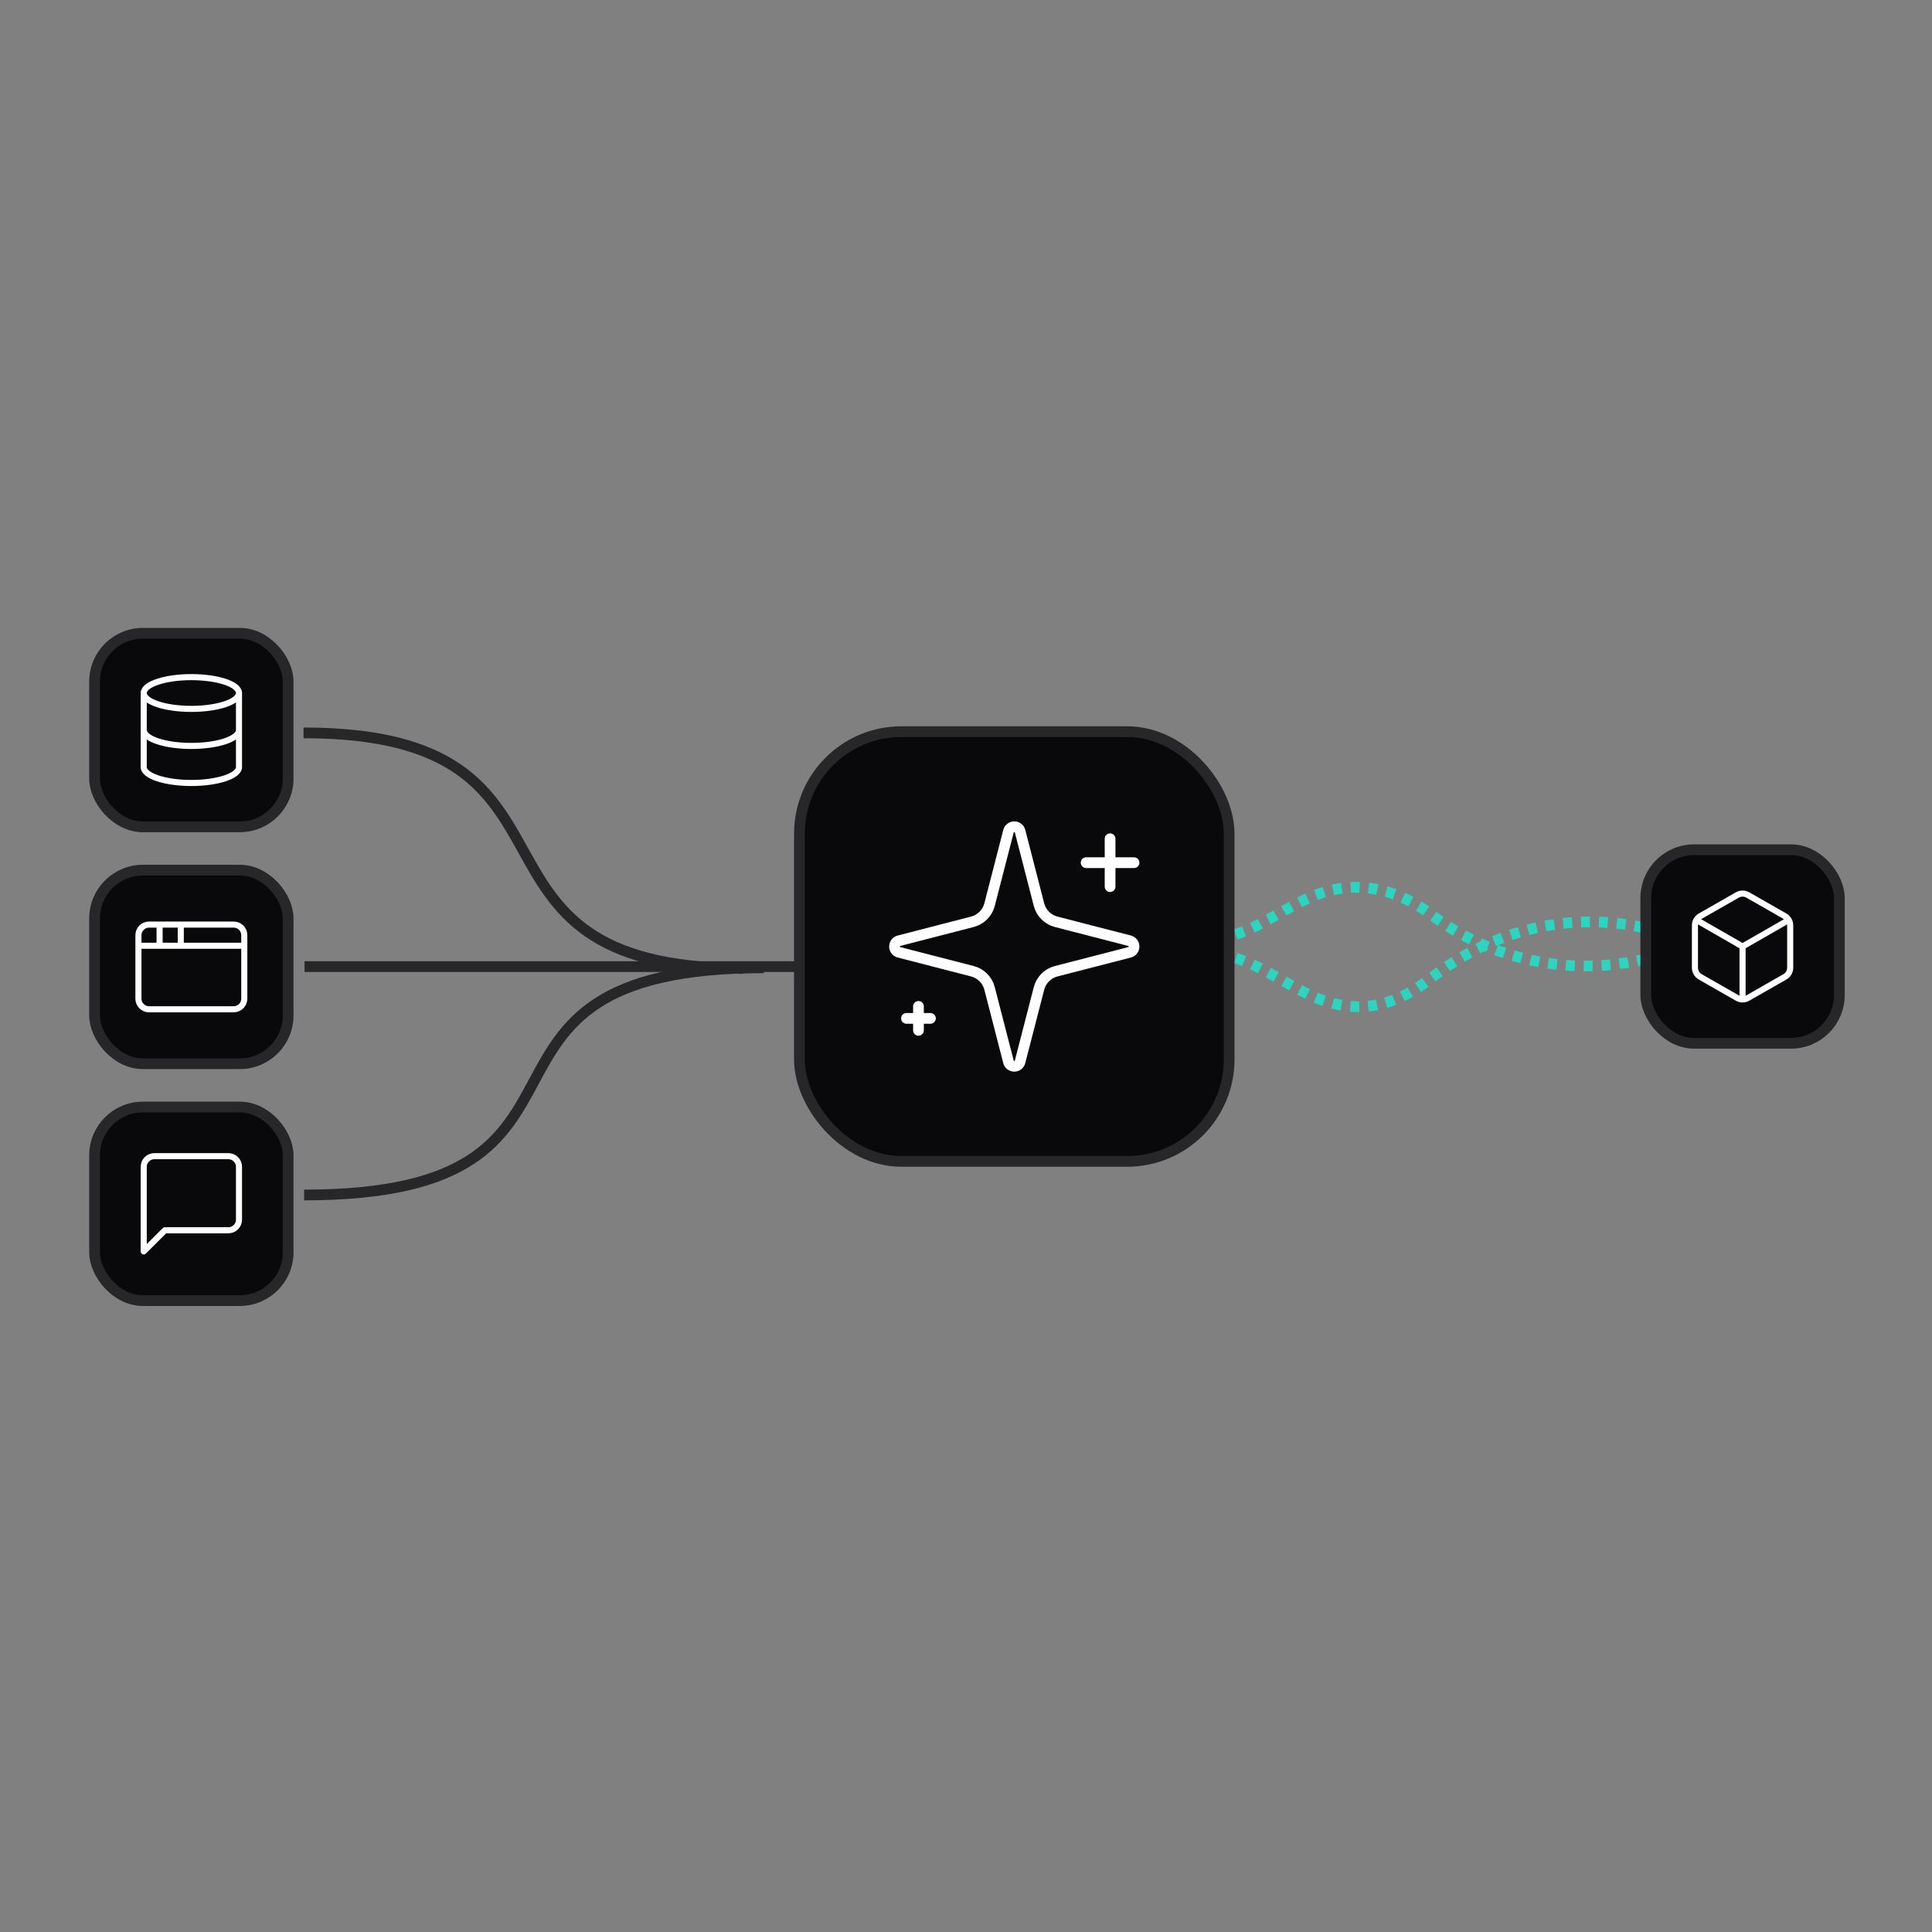 <svg xmlns="http://www.w3.org/2000/svg" fill="none" viewBox="0 0 1080 1080" height="1080" width="1080">
<rect x="0" y="0" width="1080" height="1080" fill="#808080" stroke="none"/>
<path stroke-miterlimit="3.869" stroke-width="6" stroke="#27272A" d="M169.687 409.682C342.24 409.682 242.865 541.365 415.412 541.365"></path>
<path stroke-miterlimit="3.869" stroke-width="6" stroke="#27272A" d="M427 541C238.229 541 358.765 668 170 668"></path>
<path stroke-miterlimit="3.869" stroke-width="6" stroke="#27272A" d="M170.249 540.343H520"></path>
<path stroke-dasharray="5 5" stroke-miterlimit="3.869" stroke-width="6" stroke="#2DD4BF" d="M652 526.12C658.552 526.504 674.5 529.301 695.025 537.081C708.553 542.209 720.435 550.936 733.634 556.859C767.26 571.947 790.271 554.23 801.333 545.689C814.333 535.654 865 499.852 935 522.934"></path>
<path stroke-dasharray="5 5" stroke-miterlimit="3.869" stroke-width="6" stroke="#2DD4BF" d="M652 531.748C658.374 531.374 673.643 528.717 693.366 521.409C708.033 515.974 720.746 506.135 735.304 500.416C765.969 488.369 790.613 503.903 801.333 512.179C814.333 522.214 865 555.017 935 531.934"></path>
<rect fill="#09090B" rx="57" height="240.218" width="240.218" y="409" x="446.877"></rect>
<rect stroke-width="6" stroke="#27272A" rx="57" height="240.218" width="240.218" y="409" x="446.877"></rect>
<path stroke-linejoin="round" stroke-linecap="round" stroke-width="6" stroke="white" d="M620.547 468.855V495.635M633.937 482.245H607.157M513.426 562.586V575.976M520.121 569.281H506.731M553.174 552.543C552.576 550.226 551.369 548.112 549.677 546.42C547.985 544.728 545.87 543.52 543.553 542.923L502.479 532.331C501.778 532.132 501.161 531.71 500.722 531.129C500.283 530.548 500.045 529.839 500.045 529.111C500.045 528.382 500.283 527.674 500.722 527.092C501.161 526.511 501.778 526.089 502.479 525.89L543.553 515.292C545.869 514.695 547.983 513.488 549.675 511.797C551.367 510.107 552.575 507.994 553.174 505.678L563.766 464.604C563.963 463.9 564.384 463.28 564.966 462.839C565.548 462.397 566.259 462.158 566.989 462.158C567.72 462.158 568.43 462.397 569.012 462.839C569.594 463.28 570.016 463.9 570.213 464.604L580.798 505.678C581.396 507.995 582.603 510.109 584.295 511.801C585.987 513.493 588.102 514.701 590.419 515.299L631.493 525.884C632.199 526.078 632.822 526.5 633.266 527.083C633.71 527.665 633.95 528.378 633.95 529.111C633.95 529.843 633.71 530.556 633.266 531.139C632.822 531.722 632.199 532.143 631.493 532.338L590.419 542.923C588.102 543.52 585.987 544.728 584.295 546.42C582.603 548.112 581.396 550.226 580.798 552.543L570.206 593.618C570.009 594.321 569.588 594.941 569.006 595.383C568.424 595.824 567.713 596.063 566.983 596.063C566.252 596.063 565.542 595.824 564.96 595.383C564.377 594.941 563.956 594.321 563.759 593.618L553.174 552.543Z"></path>
<rect fill="#09090B" rx="27" height="108.208" width="108.208" y="354" x="52.866"></rect>
<rect stroke-width="6" stroke="#27272A" rx="27" height="108.208" width="108.208" y="354" x="52.866"></rect>
<path stroke-linejoin="round" stroke-linecap="round" stroke-width="3.402" stroke="white" d="M133.598 387.394C133.598 392.296 121.676 396.27 106.97 396.27C92.264 396.27 80.342 392.296 80.342 387.394M133.598 387.394C133.598 382.492 121.676 378.518 106.97 378.518C92.264 378.518 80.342 382.492 80.342 387.394M133.598 387.394V428.815C133.598 431.169 130.793 433.427 125.799 435.092C120.805 436.756 114.032 437.691 106.97 437.691C99.908 437.691 93.135 436.756 88.141 435.092C83.147 433.427 80.342 431.169 80.342 428.815V387.394M80.342 408.104C80.342 410.458 83.147 412.716 88.141 414.381C93.135 416.045 99.908 416.98 106.97 416.98C114.032 416.98 120.805 416.045 125.799 414.381C130.793 412.716 133.598 410.458 133.598 408.104"></path>
<rect fill="#09090B" rx="27" height="108.208" width="108.208" y="486.416" x="52.866"></rect>
<rect stroke-width="6" stroke="#27272A" rx="27" height="108.208" width="108.208" y="486.416" x="52.866"></rect>
<path stroke-linejoin="round" stroke-linecap="round" stroke-width="3.402" stroke="white" d="M101.053 516.851V528.685M77.383 528.685H136.557M89.218 516.851V528.685M83.301 516.851H130.64C133.908 516.851 136.557 519.5 136.557 522.768V558.272C136.557 561.54 133.908 564.19 130.64 564.19H83.301C80.033 564.19 77.383 561.54 77.383 558.272V522.768C77.383 519.5 80.033 516.851 83.301 516.851Z"></path>
<rect fill="#09090B" rx="27" height="108.208" width="108.208" y="618.831" x="52.866"></rect>
<rect stroke-width="6" stroke="#27272A" rx="27" height="108.208" width="108.208" y="618.831" x="52.866"></rect>
<path stroke-linejoin="round" stroke-linecap="round" stroke-width="3.402" stroke="white" d="M133.598 681.811C133.598 683.381 132.975 684.886 131.865 685.996C130.755 687.105 129.25 687.729 127.681 687.729H92.177L80.342 699.563V652.224C80.342 650.655 80.965 649.15 82.075 648.04C83.185 646.931 84.69 646.307 86.259 646.307H127.681C129.25 646.307 130.755 646.931 131.865 648.04C132.975 649.15 133.598 650.655 133.598 652.224V681.811Z"></path>
<rect fill="#09090B" rx="27" height="108.208" width="108.208" y="475" x="920"></rect>
<rect stroke-width="6" stroke="#27272A" rx="27" height="108.208" width="108.208" y="475" x="920"></rect>
<path stroke-linejoin="round" stroke-linecap="round" stroke-width="3.402" stroke="white" d="M948.364 514.311L974.104 529.104M974.104 529.104L999.845 514.311M974.104 529.104L974.104 558.691M1000.73 517.269C1000.73 516.232 1000.46 515.213 999.938 514.314C999.419 513.416 998.672 512.67 997.774 512.151L977.063 500.316C976.163 499.797 975.143 499.523 974.104 499.523C973.066 499.523 972.045 499.797 971.146 500.316L950.435 512.151C949.536 512.67 948.79 513.416 948.27 514.314C947.751 515.213 947.477 516.232 947.476 517.269V540.939C947.477 541.977 947.751 542.996 948.27 543.894C948.79 544.793 949.536 545.539 950.435 546.057L971.146 557.892C972.045 558.412 973.066 558.685 974.104 558.685C975.143 558.685 976.163 558.412 977.063 557.892L997.774 546.057C998.672 545.539 999.419 544.793 999.938 543.894C1000.46 542.996 1000.73 541.977 1000.73 540.939V517.269Z"></path>
</svg>
